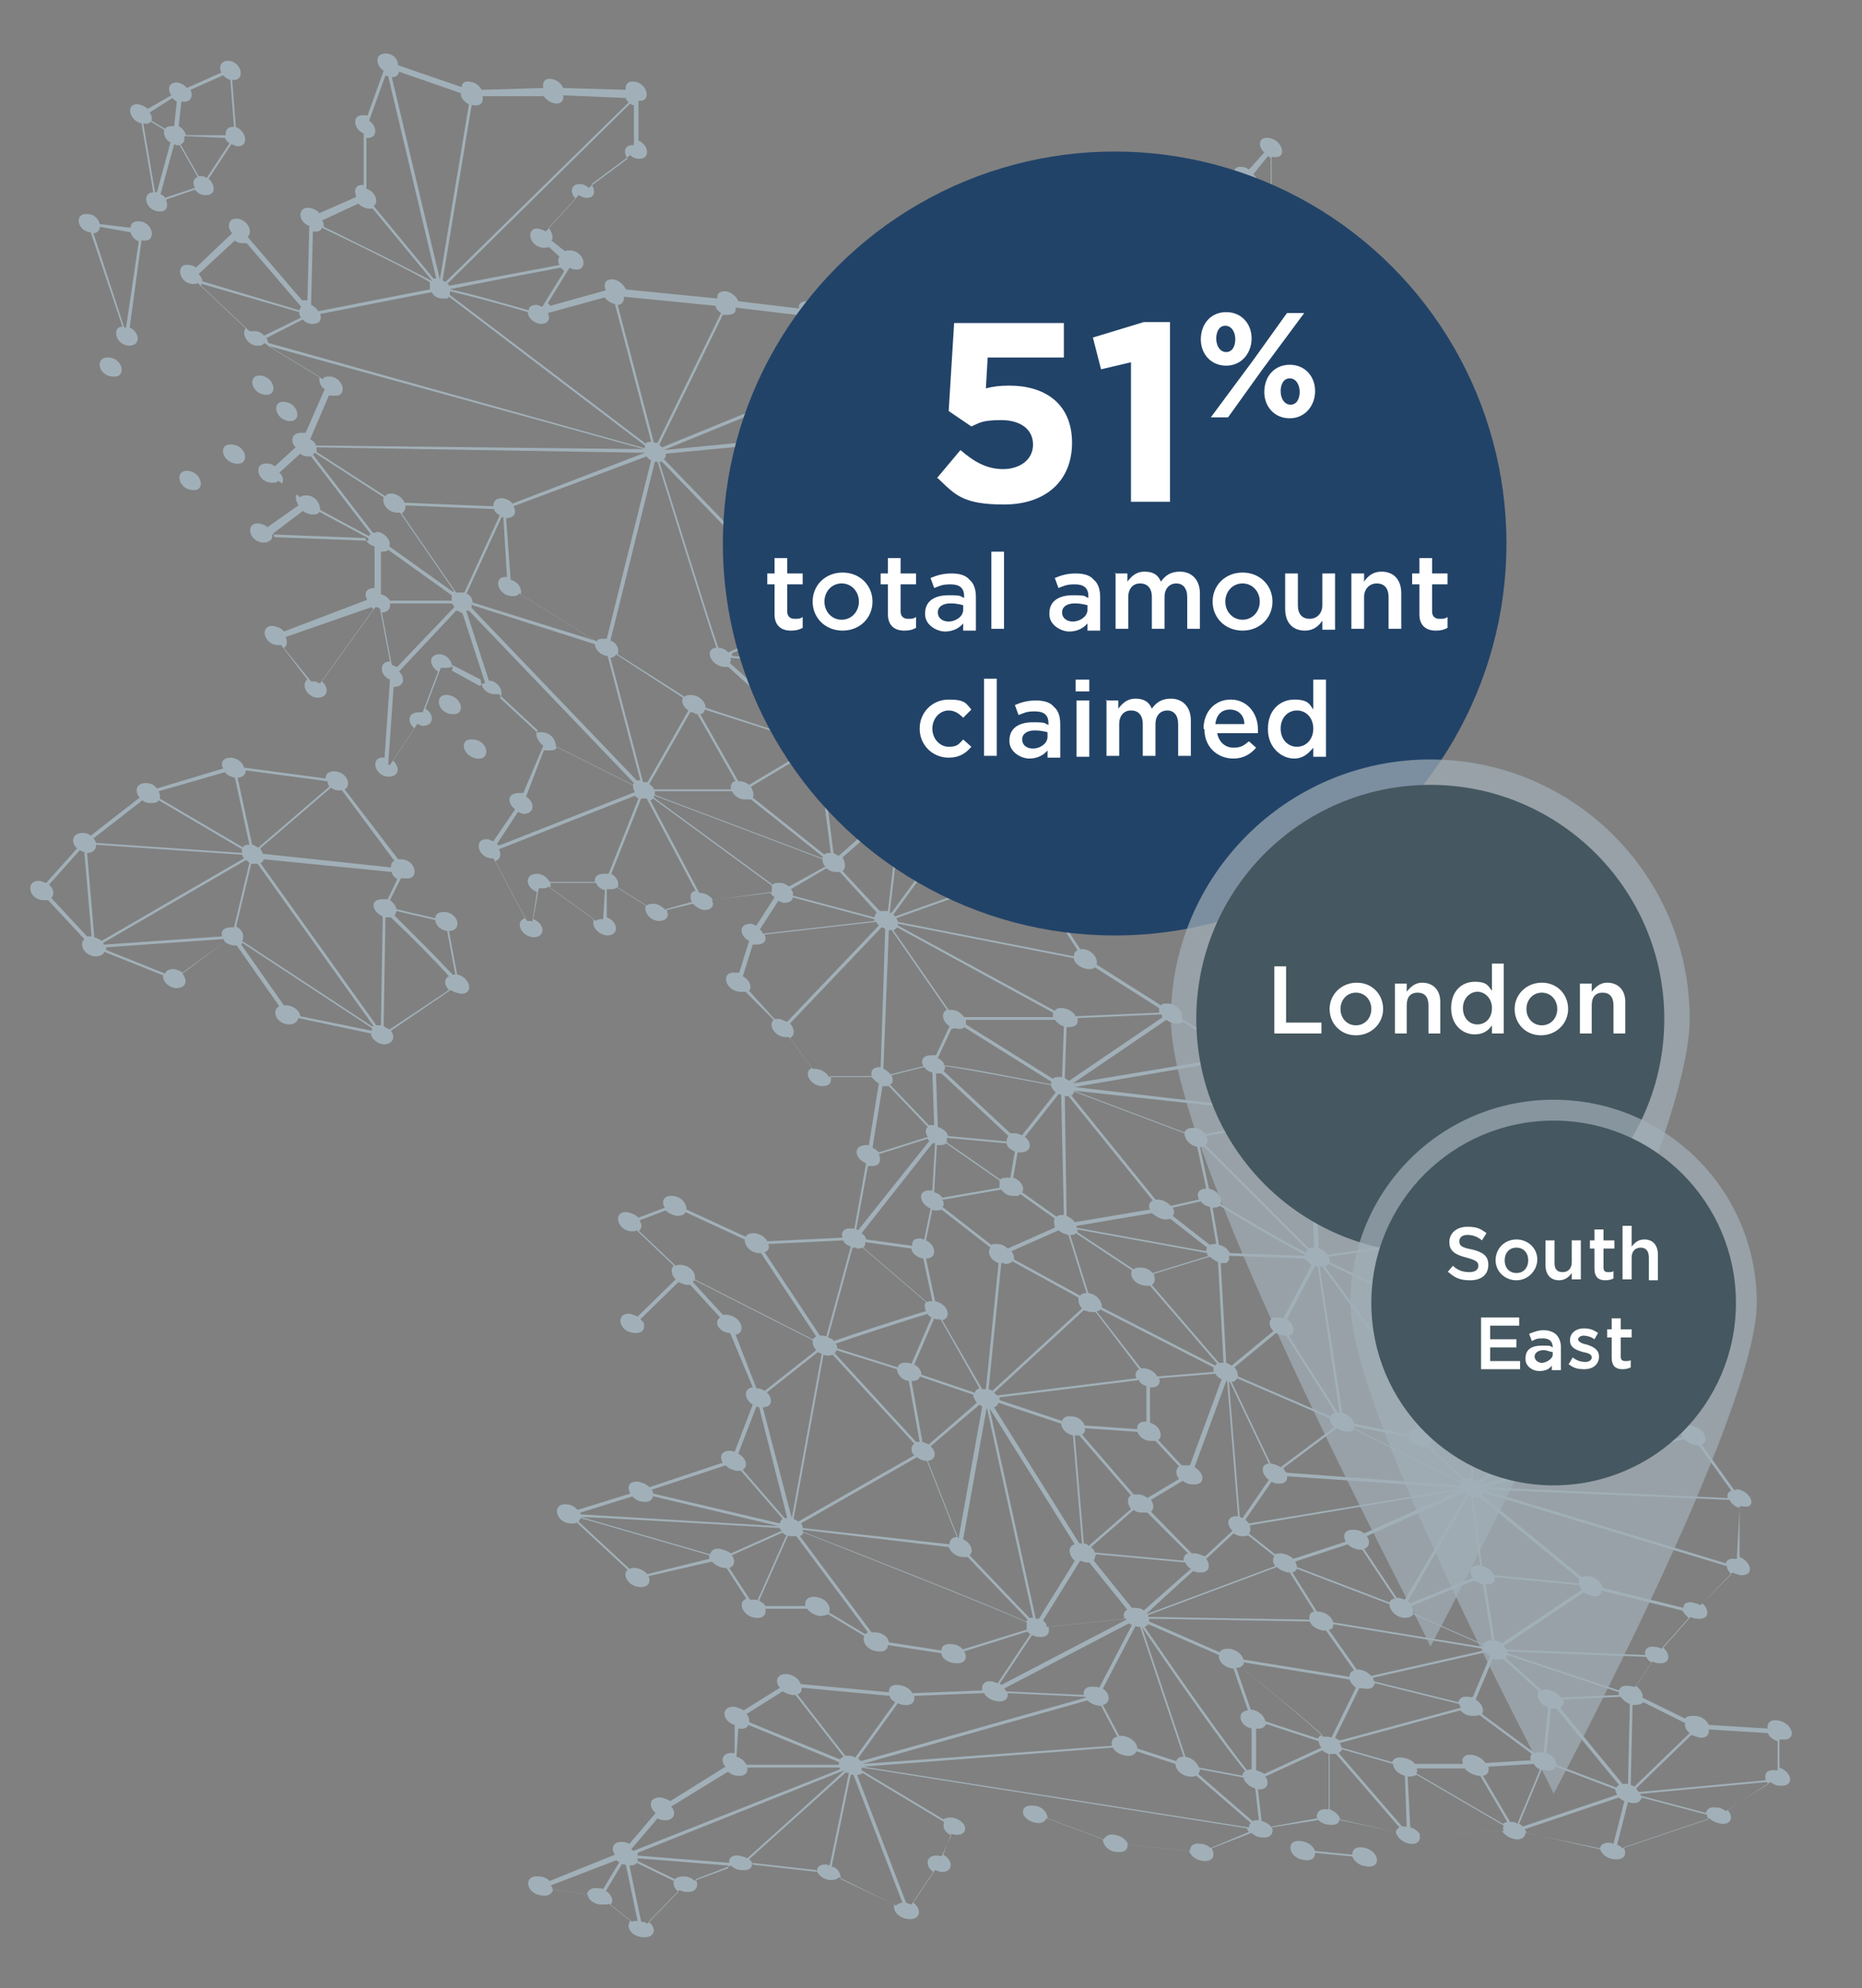 <svg xmlns="http://www.w3.org/2000/svg" viewBox="0 0 205.3 219.1"><rect x="0" y="0" width="205.3" height="219.1" fill="#808080" stroke="none"/><defs><style>      .cls-1 {        fill: #455760;      }      .cls-2 {        fill: #224368;      }      .cls-3 {        opacity: .7;      }      .cls-3, .cls-4, .cls-5 {        fill: #a1b0b8;      }      .cls-4 {        opacity: .7;      }      .cls-6 {        fill: #fff;      }    </style></defs><g id="Layer_1" data-name="Layer 1"><g id="Layer_1-2" data-name="Layer 1"><g><path class="cls-5" d="M12.4,41.5c1.6.2,1.2-2-.4-2.1-1.6-.1-1.2,2,.4,2.1Z"></path><path class="cls-5" d="M10,25.6s.1,0,0,0l3.5,10.4c-1.2,0-.8,2,.7,2.1,1.4,0,1.2-1.5.1-2l1.3-9.6h.2c1.5.2,1.1-2-.4-2.1-.7-.1-1,.3-1,.7l-3.4-.4c-.1-.5-.6-1.1-1.3-1.1-1.6-.2-1.2,1.9.3,2ZM13.9,36.1h-.2l-3.4-10.4c.5,0,.7-.4.7-.7l3.4.6c.1.4.4.8.9,1l-1.4,9.5Z"></path><path class="cls-5" d="M17.5,23.3c.9.1,1.1-.6.8-1.3l3.2-1.1c.2.3.6.6,1.1.6,1.2.1,1.2-1.1.4-1.8l2.5-3.8c.2,0,.4.2.6.2,1.4.2,1.1-1.7-.1-2.1l-.4-5.2h0c1.5.2,1.1-2-.4-2.1-.9,0-1.1.7-.8,1.3l-3.8,1.7c-.2-.3-.6-.5-1-.6-1-.1-1.2.8-.7,1.4l-2.6,1.5c-.2-.2-.6-.4-1-.5-1.5-.2-1.1,1.8.3,2.1l1.3,7.6c-1.3,0-.9,2,.6,2.1ZM16.6,13.4l1.5.9c-.1.5.1,1.1.7,1.4l-1.5,5.5h-.2l-1.3-7.6c.5.1.7,0,.8-.2ZM24.8,15.2c.1.2.2.4.5.6l-2.5,3.8c-.2-.1-.4-.2-.6-.2h-.3l-2-3.5c.4-.1.5-.5.4-.9l4.5.2ZM18.2,21.8c-.1-.2-.3-.3-.5-.4l1.5-5.5c.1,0,.2.1.3.1h.3l2,3.5c-.5.2-.6.7-.3,1.2l-3.3,1.1ZM24.6,8.3c.2.2.4.4.8.5l.4,5.2h0c-.7-.1-1,.4-.9.9h-4.4c-.1-.4-.4-.8-.8-1l.3-2.7h.2c.9.1,1.1-.7.8-1.3l3.6-1.6ZM19,10.8c.1.1.3.3.5.4l-.3,2.7h-.2c-.4,0-.7.1-.8.3l-1.5-.9c.1-.3,0-.6-.2-.9l2.5-1.6Z"></path><path class="cls-5" d="M191.5,164.2h-.3l-3.6-5c1-.3.3-1.9-1.2-2.1-.5,0-.8.1-.9.3l-6.9-3.7c.2-.6-.5-1.5-1.6-1.6-.8-.1-1.1.3-1,.8l-8.9-1c-.2-.5-.8-1-1.6-1.1-1.3-.1-1.3,1-.5,1.7l-1.9,2.2c-.2-.1-.5-.2-.8-.2-.5,0-.8.1-.9.3l-5.2-2.5c.1-.4-.1-.8-.5-1.1l4.1-4.6c.2.1.5.2.8.3,1.7.2,1.1-2-.6-2.1h-.4l-5-6.4c.9-.4.2-1.9-1.2-2h-.4l-4.5-5.3c.8-.4.2-1.9-1.3-2h0l-2.1-5c1.3,0,.7-2-.9-2.1-.3,0-.5,0-.7,0l-5.6-4.7c.5-.5-.2-1.8-1.4-1.9-.4,0-.7,0-.8.2l-5.4-3.3c.2-.6-.4-1.6-1.5-1.7-.4,0-.7,0-.8.2l-7.1-4.5c.2-.6-.4-1.6-1.5-1.7h-.3l-5-7.7c1-.3.4-1.9-1.1-2.1h0l-3.4-7.5c1.2-.2.6-2-.9-2.1-.3,0-.5,0-.7,0l-5.6-4.6c.4-.6-.2-1.7-1.4-1.8-.4,0-.7,0-.8.3l-4.2-2.5c.2-.6-.4-1.6-1.5-1.7-.5,0-.8.2-.9.5l-5.1-2.1c0-.6-.5-1.4-1.5-1.4-.8,0-1,.4-1,.8l-5.3-.4c0,0,0-.2,0-.3l8.2-3.6c.3.3.6.5,1.1.5,1.6.2,1.1-2-.5-2.1h-.5l-2.6-2.8c.4-.3.3-1.1-.3-1.6l3.4-5.2c.2,0,.4.2.6.2,1.3,0,1.2-1.3,0-1.9l2-6.9c0,0,.3,0,.4,0,1.3,0,1.2-1.3.2-1.9l2.1-5.6c0,0,.3,0,.5,0,1.6.2,1-2-.5-2.1-.2,0-.4,0-.6,0l-3.9-3.9c.5-.5,0-1.8-1.3-1.9-.7,0-1,.3-.9.8l-6.7-.8c-.2-.5-.7-1-1.4-1.1-.7,0-1,.3-.9.8l-10.1-1c-.2-.5-.7-1-1.4-1.1-.9-.1-1.1.6-.8,1.2l-6.1,1.7-.3-.3,2.4-3.9c.2.1.4.2.6.2,1.5.2,1.1-2-.5-2.1-.3,0-.5,0-.6.1l-1.5-1.2c.3-.3,0-1-.3-1.4l3.3-3.6c.2.1.5.3.8.3,1,.1,1.1-.8.6-1.5l4.3-3.2c.2.2.5.4.9.4,1.4.1,1.1-1.6,0-2v-4.4h0c1.5.2,1-2-.5-2.1-.7-.1-1,.4-.9.9l-6.9-.2c-.2-.5-.7-.9-1.3-1-.8-.1-1,.4-.9,1l-6.8.2c-.2-.4-.6-.8-1.3-.9-.6-.1-.9.2-.9.6l-7-2.4c0-.6-.5-1.3-1.4-1.3-1.2,0-1.1,1.3-.2,1.9l-1.8,5c0-.1-.3-.1-.4-.1-1.4-.1-1.1,1.6,0,2v5.7q0,0,0,0c-1-.1-1.1.7-.8,1.3l-4.1,1.8c-.2-.3-.6-.5-1.1-.6-1.4-.1-1.2,1.6,0,2l-.2,8.2h-.6l-6-7c.6-.5.1-1.8-1.1-2-1.1-.1-1.2,1-.6,1.6l-4,3.8c-.2-.2-.5-.3-.8-.3-1.5-.2-1.1,2,.4,2.1.3,0,.5,0,.6-.1l5.3,5c-.5.5.1,1.8,1.2,1.9.4,0,.7,0,.8-.3l6.1,3.7c0,.4,0,1,.6,1.4l-2.1,4.8c0,0-.3,0-.5,0-1.1,0-1.2,1-.6,1.6l-2.3,2.1c-.2-.2-.5-.3-.8-.3-1.6-.2-1.2,2,.4,2.1.4,0,.6,0,.8-.2l2,1.5c-.2.3,0,.8.2,1.2l-3.4,2.4c-.2-.2-.5-.3-.9-.4-1.6-.2-1.2,2,.4,2.1.8,0,1.1-.4,1-.9l10.3.4c0,.4.5.8,1,.9v4.6h0c-1,0-1.2.7-.8,1.3l-9.2,3.5c-.2-.3-.6-.5-1.1-.6-1.6-.2-1.2,2,.4,2.1h.4l2.9,3.8c-.7.4-.2,1.9,1.1,2,1.2,0,1.3-1.1.5-1.8l5.9-8.2c0,0,.3,0,.5.2l1.1,5.8c-1.3,0-1.1,1.6,0,2l-.6,8.6h0c-1.6-.2-1.2,2,.4,2.1,1.3,0,1.3-1.1.5-1.8l2.7-4c.2,0,.4.2.6.2,1.3,0,1.3-1.3.3-1.9l1.7-4.5c0,0,.3,0,.4,0,.5,0,.8,0,.9-.3l3.1,1.6c0,.6.4,1.5,1.4,1.6.3,0,.5,0,.6,0l4.3,4c-.4.4,0,1.2.6,1.7l-2.2,5.2c0,0-.3,0-.5,0-1.3,0-1.3,1.1-.4,1.8l-2.4,3.5c-.2,0-.4-.2-.6-.2-1.6-.2-1.2,2,.4,2.1h.2l3.5,6.6c-1.1.3-.6,1.9.9,2.1,1.4,0,1.3-1.5,0-2l.6-3.4h.3c.4,0,.6,0,.8-.2l5,3.6c-.3.6.2,1.6,1.4,1.8,1.5,0,1.2-1.6,0-2v-3.1h.2c.4,0,.7,0,.9-.2l3.2,2c-.2.6.3,1.6,1.4,1.7,1,0,1.2-.6.9-1.2l2.9-.7c.3.3.7.6,1.2.7.9,0,1.2-.5.9-1.1l6.5-.8c0,.2.2.3.4.5l-2,3.1c-.2,0-.4-.2-.6-.2-1.4,0-1.3,1.3-.2,1.9l-1.1,3.5c0,0-.3,0-.4,0-1.7-.2-1.2,2,.5,2.1.2,0,.4,0,.6,0l3.1,3.1c-.6.5,0,1.8,1.3,1.9h.4l2.5,3.4c-.9.4-.3,1.9,1.1,2,.9,0,1.1-.4,1-1h4.5c.2.2.4.5.8.7l-1.1,6.8h-.3c-1.5,0-1.3,1.5,0,2l-1.3,7.2h-.3c-.9-.1-1.2.4-1,1l-8.3.4c-.2-.4-.7-.8-1.4-.9-.5,0-.8.1-1,.4l-6.5-3c0-.6-.5-1.4-1.5-1.5-1.1-.1-1.3.7-.9,1.3l-2.9,1.1c-.3-.3-.7-.5-1.2-.6-1.7-.2-1.2,2,.4,2.1.3,0,.5,0,.6-.1l4.1,3.9c-.4.3-.3,1,.2,1.5l-4.2,4.1c-.2-.1-.5-.2-.8-.3-1.7-.2-1.3,2,.4,2.1.9.1,1.2-.4,1.1-.9h8.1c.2.5.7.9,1.4.9h0l2.5,6c-1.1.1-.9,1.4,0,1.9l-2,5.2c0,0-.3-.1-.4-.1-1.1-.1-1.3.7-.9,1.3l-8.1,2.7c-.3-.3-.7-.5-1.2-.6-1.1-.1-1.3.6-.9,1.3l-5.8,1.8c-.3-.3-.7-.6-1.2-.6-1.7-.2-1.3,2,.4,2.1.3,0,.5,0,.7-.1l5.6,5.2c-.6.5,0,1.8,1.3,1.9,1,.1,1.3-.6,1-1.2l7-1.6c.3.3.7.6,1.3.7h.3l2.2,3.4c-1,.3-.5,1.9,1,2.1.9.1,1.2-.4,1.1-1h4.6c.2.3.7.7,1.4.8.4,0,.7-.1.9-.2l4,2.4c-.3.6.3,1.6,1.5,1.7.8.1,1.1-.3,1.1-.7l5.9.9c0,.5.7,1.1,1.6,1.1,1.1.1,1.3-.7.9-1.3l7-2.2c0,.1.2.2.3.3l-3.6,5.4c-.2-.1-.4-.1-.6-.2-.9-.1-1.2.4-1.1,1l-7.7.3c-.2-.4-.7-.8-1.5-.9-.8-.1-1.1.3-1.1.8l-9.7-.9c-.2-.5-.7-1-1.5-1.1-1.2-.1-1.4.9-.8,1.5l-4,2.5c-.3-.2-.6-.3-1-.4-1.6-.1-1.4,1.6,0,2v3.1h-.2c-1.2-.1-1.4.9-.8,1.5l-6.1,3.8c-.3-.2-.6-.3-1-.4-1.4-.1-1.4,1.1-.6,1.7l-2.9,3.4c-.2-.1-.5-.2-.7-.2-1.1-.1-1.4.7-.9,1.4l-7.2,2.9c-.3-.3-.7-.5-1.2-.5-1.8-.2-1.4,2,.4,2.1.8.1,1.1-.3,1.2-.7l3.8.6c0,.5.7,1.1,1.5,1.1s.6,0,.8-.1l2.4,1.9c-.5.6,0,1.7,1.4,1.8,1.4.1,1.5-1.1.6-1.7l3.4-3.5c.2.1.5.2.8.2,1.1.1,1.4-.7,1-1.4l3.9-1.5c.3.3.7.5,1.2.5.8.1,1.2-.3,1.1-.8l7.1.8c.2.5.7,1,1.5,1.1.5,0,.8-.1,1-.3l6.1,3c-.2.6.4,1.5,1.6,1.6,1.4.1,1.4-1.2.5-1.8l2.4-3.6c.2.1.4.1.6.2,1.5.1,1.4-1.3.3-1.9l.9-2.3c0,0,.3.1.4.1,1,.1,1.3-.5,1-1.1l6.6-1c.3.4.7.7,1.4.8.6.1.9-.2,1.1-.5l6.2,2.3c0,.6.6,1.4,1.6,1.4.8.1,1.2-.3,1.1-.8l6.8.7c.2.5.7,1,1.6,1.1,1.1.1,1.3-.7.9-1.4l4.4-1.7c.3.3.7.5,1.2.5,1,.1,1.3-.6,1-1.2l5-.9c.3.4.8.7,1.4.7.7.1,1.1-.2,1.1-.6l6.2,1.4c.1.5.7,1.2,1.6,1.3.9.1,1.2-.5,1-1l9.1-.4c.3.4.8.8,1.5.9.7.1,1.1-.3,1.1-.7l8.2,1.7c.1.5.7,1.2,1.7,1.2,1.1.1,1.3-.7.9-1.3l9.5-3.2c.3.3.7.5,1.3.6,1.2.1,1.3-.9.7-1.5l4.7-3.1c.3.2.6.4,1.1.4,1.6.1,1.3-1.5-.1-2v-3.1h.3c1.8.2,1.1-2-.6-2.1-.8-.1-1.1.4-1,.9l-6.5-.4c-.2-.5-.8-1-1.6-1s-.8.1-1,.3l-4.7-2.3c.1-.4-.2-.9-.7-1.3l1.8-2.7c.2.1.4.2.7.2,1.3.1,1.3-1,.5-1.7l3-3.4c.2.1.5.2.8.2,1.3.1,1.3-1,.5-1.7l3.3-3.4c.2.1.5.2.9.3,1.6.1,1.2-1.5-.1-2v-5.6h.3c1.7.4,1.1-1.7-.7-1.9ZM163.5,163.9s-.1,0,0,0l22.2-5.3c.3.3.8.6,1.3.7h.3l3.6,5c-.4.1-.5.5-.4.8l-27-1.2ZM186.2,178.3l-3,3.4c-.2-.1-.5-.2-.8-.2-.9-.1-1.1.4-1,.9l-15.3-.6c-.1-.1-.2-.3-.3-.4l8.8-5.9c.3.2.6.3,1,.4.7.1,1-.2,1-.6l8.9,2.2c.2.3.4.6.7.8ZM155.1,201.3h-.5l-7-8.1c.2-.1.3-.3.4-.4l5.6,1.6c0,.5.5,1.1,1.3,1.3l.2,5.6c0,0,0,0,0,0ZM95.2,194.7q0,0,0,0l27.5-2.1c.2.4.7.8,1.5.9.6.1,1-.2,1.1-.5l4.3,1.4c0,.6.6,1.3,1.6,1.4.3,0,.5,0,.7-.1l6,5.2c-.1.1-.2.3-.2.5l-42.5-6.7ZM91.2,205.5c-.8-.1-1.2.3-1.1.8l-7.1-.8c0-.2-.2-.4-.4-.6l10.7-9.6c0,.1.2.1.3.1l-2.1,10.1c0,.1-.2.1-.3,0ZM70.3,204.5c0-.1,0-.2,0-.3l22.8-9.1h0c0,.1-10.7,9.7-10.7,9.7-.2-.1-.5-.2-.9-.3-.8-.1-1.2.3-1.1.8l-10.1-.8ZM74.8,208.5l-3.4,3.5c-.2-.1-.4-.2-.7-.2l-1.3-6.2c.4,0,.7-.1.8-.3l4.1,2c-.1.3,0,.8.5,1.2ZM66.8,208.4l1.8-3c0,.1.3.1.4.1l1.3,6.2c-.3,0-.5,0-.6.1l-2.4-1.9c.4-.3.2-1.1-.5-1.5ZM88.4,186l9.7.9c0,.3.3.5.6.7l-4.4,6.1c-.2-.1-.4-.2-.7-.2h-.4l-5.3-6.8c.4,0,.5-.4.5-.7ZM110.9,186.4c0-.1,0-.2-.2-.3l13.8-7.2c0,.1.2.1.3.2l-3.6,6.9c-.2-.1-.4-.1-.6-.1-.9-.1-1.2.4-1.1.9l-8.6-.4ZM79.4,170.7c-.7-.1-1,.2-1.1.6l-14.2-4.1h0c0-.1,21.9,1.2,21.9,1.2,0,.1,0,.2.2.3l-5.6,2.5c-.3-.2-.7-.4-1.2-.5ZM80.2,144.9h-.5l-3.3-3.6q0-.1.2-.2l13,6.6c0,.3,0,.7.4,1.1l-5.7,4.5c-.2-.2-.6-.3-.9-.3h0l-2.3-5.9c1.2-.2.7-2-.9-2.2ZM83.8,102.4l2-3.1c.2,0,.4.2.6.2.6,0,1-.2,1-.6l9,2.4c0,0,0,.2,0,.2l-12.3,1.4c0-.2-.2-.4-.4-.5ZM43.8,73.5c-.2,0-.4-.2-.6-.2l-1.1-5.8c.7,0,1-.5.9-1h6.8c0,0,.2.2.3.4l-6.3,6.6ZM41.5,58.7h-.4l-6.6-8.6c0,0,0,0,.2-.2l7.6,4.9c-.2.6.3,1.6,1.4,1.7h.4l6,8.7c0,0,0,0-.2,0l-7-5c.3-.4-.3-1.5-1.4-1.6ZM71.1,49.9s0,0,0,0l-14.6,5.6c-.2-.3-.6-.5-1.1-.6-.8,0-1,.4-1,.9l-9.8-.4c-.2-.5-.7-.9-1.3-1-.4,0-.7,0-.8.3l-7.6-4.9c0,0,0-.3,0-.5l36.2.6ZM22.3,31.3l10.7,3.1c0,.2,0,.4.2.6l-4.1,2c-.2-.3-.6-.5-1-.5s-.5,0-.6,0l-5.3-5c0,0,0-.2,0-.3ZM29.3,37.3l4.1-2.1c.2.3.6.5,1,.5.9,0,1.1-.5.9-1.1,2.7-.5,9.6-1.9,12.3-2.4.2.4.6.7,1.2.7s.6,0,.7-.2l21.6,16.4c0,0,0,.2,0,.3l-41.5-11.6c-.1-.2-.1-.4-.2-.5ZM62.2,29.9l-2.4,3.9c-.2,0-.4-.2-.6-.2-.6,0-.9.2-.9.6-2.2-.6-6.5-1.9-8.7-2.3h0c0-.1,12.2-2.4,12.2-2.4.1.1.3.2.4.4ZM68.8,32.7l10.1,1c0,.3.3.6.6.8l-7,14.3c0,0-.3,0-.4,0l-4-15.2c.5,0,.7-.4.7-.8ZM89,57.2l-3.4,5.2c-.2,0-.4-.2-.6-.2s-.4,0-.6,0l-11.2-11.6c0,0,.2-.2.2-.3l15,5.8c0,.3.2.7.6,1ZM87.3,74.1l2.4,6.9c-.2,0-.3,0-.4,0l-8.8-7.9c0-.2.2-.4,0-.6l5.3.4c.2.5.7,1,1.4,1.1ZM135.7,116.5l-17.4,2.9c0,0,0,0,0,0l10.3-7c.3.2.6.4,1,.4s.7,0,.8-.2l5.4,3.3c-.2.2,0,.5,0,.7ZM143.3,122.9h0l-10.4,2.1c-.3-.4-.7-.7-1.3-.7-.6,0-.9.2-1,.5l-12.2-4.6h0c0,0,24.9,2.7,24.9,2.7ZM159.5,146.4l-4.1,4.6c-.2-.1-.5-.2-.8-.3h-.3l-8.2-11.1c.2-.1.3-.2.4-.3l12.5,6c0,.4.1.8.5,1.1ZM166.1,153c.8.1,1.1-.3,1-.8l8.9,1c.1.2.2.4.3.5l-13.4,9.6c-.1-.1-.3-.2-.5-.3l.3-6.4h.2c1.3.1,1.3-1,.5-1.7l1.9-2.2c.2.2.5.3.8.3ZM174.1,174.7c.1.2.2.3.3.5l-8.8,5.9c-.2-.2-.5-.3-.8-.3l-1-6.2c.8.1,1.1-.3,1-.8l9.3.9ZM178.5,186.8l-6.4.3c-.3-.4-.8-.8-1.5-.9-.3,0-.5,0-.6.1l-4-3.6c.1-.1.2-.2.2-.3l12.3,4.1v.3ZM178.2,197l-6.6-2.5c0-.5-.4-1.1-1.1-1.3l.5-4.9h.6l6.9,8.4c0,0-.2.2-.3.3ZM166.7,200.8h-.2l-3-5.1c.6-.1.7-.5.6-1l5-.3c.1.2.4.5.7.6l-2.5,6c-.3-.2-.4-.2-.6-.2ZM154.6,193.7c-.7-.1-1,.2-1.1.5l-5.6-1.6c0-.2-.1-.3-.2-.5l13.3-3.6c.3.3.7.6,1.3.6s.6,0,.8-.1l5.8,4.3c-.2.2-.2.5-.1.7l-5,.3c-.3-.4-.8-.8-1.5-.9-.9-.1-1.2.4-1,1h-5.3c-.1-.2-.6-.6-1.4-.7ZM123.6,191.3h-.2l-1.8-3.4c.9-.2.8-1.3,0-1.8l3.6-6.9c.2.1.3.1.5.1l4.8,14.3c-.5,0-.7.2-.8.5l-4.3-1.4c0-.6-.7-1.3-1.7-1.4ZM88.5,168.4c0-.2,0-.3-.2-.5l12.8-7.3c.3.2.6.4,1.1.4h0l3.3,8.4c-.6,0-.8.4-.8.8l-16.2-1.8ZM95.4,136.9l5.1.7c0,.5.6,1,1.3,1.1l1,4.7c-.2,0-.4,0-.6.1l-7-6c.2-.2.2-.4.2-.6ZM87.2,98l3.9-2.3c.3.2.6.4,1,.4h.5l4.1,4.5c-.2,0-.2.3-.3.5l-9-2.4c.1-.3,0-.5-.2-.7ZM44.7,55.7l9.8.4c0,.3.3.5.6.7l-3.9,8.5c0,0-.3,0-.5,0h-.4l-6-8.7c.3-.2.4-.5.4-.8ZM71.8,50.7l-4.9,19.7c0,0-.2,0-.3,0-.4,0-.7,0-.8.3l-8.4-5.2c.2-.5-.2-1.4-1.1-1.6l-.5-6.8h0c1,0,1.2-.7.8-1.3l14.7-5.5c.1.2.3.3.5.5ZM51.4,65.5l3.9-8.5q0,0,.2,0l.4,6.6h0c-1.6-.2-1.1,2,.5,2.1.4,0,.7,0,.8-.3l8.4,5.2h0c0,0-13.5-4.2-13.5-4.2,0-.4-.2-.8-.7-1ZM67.9,72.1l7.4,4.8c-.2.4,0,1,.6,1.4l-4.5,7.9c0,0-.3,0-.5,0l-3.6-13.7c.2,0,.4-.1.6-.3ZM98.2,87.8c-.2.3,0,.8.3,1.2l-6,5.3c-.2,0-.4-.2-.6-.3l-1.4-10.9c.4,0,.6,0,.8-.2l6.9,4.9ZM97.5,100.4h-.5l-4.1-4.4c.4-.3.3-1,0-1.5l6-5.3c0,0,.2,0,.3.2l-1.3,11c-.1,0-.2,0-.3,0ZM90.9,94.2l-7.9-6.3c.2-.3,0-.8-.2-1.2l6.7-4c.2.2.4.3.7.4l1.4,10.9c-.3,0-.6,0-.7.2ZM71.6,86.4l4.5-7.9c.2,0,.4,0,.6.2h.2l4.2,7.4c-.4,0-.6.5-.5.9h-8.5c0-.2-.3-.4-.5-.6ZM89.3,82.5l-6.7,4c-.3-.2-.6-.4-1-.4h-.2l-4.2-7.4c.3,0,.5-.3.5-.5l11.3,3.6c0,.2,0,.5.3.7ZM72.2,87.2h8.5c.2.4.7.9,1.4.9s.6,0,.7,0l7.9,6.3c0,0,0,0,0,.2l-18.5-7c0,0,0-.2,0-.3ZM98.9,102.2l17.2,9.4v.5h-9.8c-.2-.3-.7-.8-1.4-.8h-.3l-6.1-8.8c.2,0,.3-.2.4-.3ZM128.2,112.1l-10.3,7c-.2,0-.3-.2-.5-.3l.2-5.6h.2c.9,0,1.1-.4,1-1l9.3-.4c0,.2,0,.3.1.3ZM156.9,159.5h.6l3.7,3.6c-.1,0-.1.1-.2.2l-11.7-5.9v-.2l6,1.2c.2.4.8,1,1.6,1.1ZM163.5,174.6l1,6.2c-.5,0-.8.1-1,.4l-7.7-3.4c0-.2,0-.5-.2-.8l6.9-2.8c.3.1.6.3,1,.4ZM170.7,188.2l-.5,4.9h-.2c-.3,0-.6,0-.8.1l-5.8-4.3c.3-.4,0-1.2-.7-1.6l1.9-4.5c.2.1.3.1.5.1.3,0,.5,0,.6-.1l4,3.6c-.4.4,0,1.4,1,1.8ZM114.7,178.5c0-.1-.3-.1-.5-.1l-5.1-23.2h0l9.4,15c-.8.2-.7,1.2,0,1.8-.8,1.4-3,4.8-4,6.5ZM105.6,169.4h0l-3.3-8.4c.9-.1,1-1,.3-1.6l5.4-4.6c0,.1.2.1.3.2l-2.6,14.5c0,0,0,0-.1,0ZM92.2,148.8l6.7,2.1c0,.5.5,1.2,1.3,1.3l1.2,6.7h-.4l-9-9.8c.1,0,.2-.1.2-.3ZM103.5,145.4h.2l4.3,7.6c-.3.1-.5.3-.5.5l-5.9-2c0-.4-.3-.9-.8-1.1l2.2-5.1c.1.1.3.1.5.1ZM104.1,132.2l6.3-1.1c.3.4.7.7,1.3.7s.6,0,.8-.2l3.8,2.7c-.2.3,0,.7,0,1l-5.2,2.3c-.3-.3-.7-.5-1.1-.5s-.6,0-.7.1l-5.4-4.2c.2-.1.2-.4,0-.8ZM111,126c0,.4.4.7.9.9l-.5,2.9h-.3c-.4,0-.6,0-.8.2l-5.9-4.1c0,0,0-.3,0-.5l6.5.6ZM104.2,117.5c2.7.4,9,1.6,11.7,2.1,0,.3.3.6.5.8l-3.7,4.7c-.2,0-.5-.2-.7-.2-.3,0-.5,0-.6,0l-7.4-6.9c.2,0,.2-.4.2-.6ZM106.5,112.4h9.8c.2.2.5.6,1,.7l-.2,5.6h-.2c-.4,0-.7,0-.8.2l-9.6-6c0,0,0-.3,0-.5ZM117.4,120.8h.4l9.3,11.5c-.4.2-.5.6-.3,1l-8.3,1.4c-.2-.3-.5-.5-.9-.7l-.2-13.2h0ZM144.6,139.4l-3.1,5.9c-.2-.1-.4-.1-.6-.1h-.5l-5.2-6c.3-.2.4-.5.3-.8l8.3.3c.3.2.5.5.8.7ZM161.9,187c-.7-.1-1,.2-1.1.6l-9.3-2.3c0-.1-.1-.2-.1-.4l12.4-2.8c.1.2.3.3.5.4l-1.9,4.5c-.2.1-.4,0-.5,0ZM126.6,178.2c0-.1,0-.1,0-.2l14.2-5.3c.3.3.7.5,1.2.6h.2l2.7,4.3c-.5.1-.6.5-.5.9l-17.7-.3ZM120.7,171.1c0-.2-.2-.4-.4-.6l4.7-4.1c.2.2.5.3.9.3h.6l4.5,4.5c-.4.1-.5.4-.5.8l-9.8-.9ZM109.6,155.1c.3-.1.4-.3.5-.5l6.9,2.3c0,.5.5,1.1,1.3,1.3l1,11.9h-.3l-9.4-15ZM111.5,137.9l5.2-2.3c.3.2.6.4,1.1.5l2,6.4c-.3,0-.6.1-.7.3l-7.3-4c0-.3,0-.6-.3-.9ZM111.7,129.9l.5-2.9h.3c1.3,0,1.3-1.1.5-1.7l3.7-4.7c0,0,.2,0,.3,0l.3,13.3h0c-.4,0-.6,0-.8.2l-3.8-2.7c.3-.4,0-1.2-.9-1.6ZM128.3,134.4c.3,0,.6,0,.7-.1l4.1,3.2c-.1.1-.1.3-.1.4l-14.3-2.6q0-.1,0-.2l8.3-1.4c.4.3.8.6,1.4.7ZM140.4,146.7l-4.6,3.8c-.2-.1-.3-.2-.6-.3l-.6-11h.6l5.2,6c-.6.3-.5,1,0,1.5ZM147.1,157.3l-5.9,4.4c-.3-.2-.6-.3-1-.4h-.1l-4.3-9c.3,0,.5-.2.6-.4l10.2,4.4c0,.3.2.7.5,1ZM131.7,171.2h-.3l-4.5-4.6c.4-.3.3-.9,0-1.3l3.5-2.1c.3.2.6.4,1.1.4,1.5.1,1.3-1.3.2-1.9l3.5-9.5h.1l1.2,14.9h0c-1.3-.1-1.3,1-.6,1.6l-3,2.8c-.3,0-.7-.3-1.1-.3ZM119.5,170.1l-1-11.9h.5l5.7,6.6c-.5.3-.4,1,0,1.5l-4.7,4.1c0-.2-.3-.3-.6-.3ZM125.5,164.7h-.5l-5.7-6.6c.3-.2.4-.4.3-.7l5.8.4c.2.5.7,1,1.5,1h.5l2.6,2.8c-.4.3-.4.9,0,1.4l-3.5,2.1c-.2-.2-.6-.4-1-.4ZM130.8,161.5h-.5l-2.6-2.8c.6-.4.2-1.6-.9-1.9v-3.9c0,0,0,0,0,0,.9.1,1.2-.5,1-1l6.2-.5c.1.2.4.5.7.6l-3.5,9.5c0,0-.2,0-.4,0ZM134.9,150.2h-.5l-7.4-8.6c.4-.2.4-.7.2-1.2l6.2-1.9c.2.2.5.4.9.6l.6,11.1h0ZM133.3,138.4l-6.2,1.9c-.3-.3-.7-.6-1.3-.6s-.7.1-.8.2l-6.2-4.1c0-.1,0-.2,0-.3l14.3,2.6c0,.1,0,.2.1.3ZM118.6,135.9l6.2,4.1c-.3.6.3,1.6,1.5,1.7h.5l7.4,8.6c-.1.1-.2.1-.2.2l-12.5-6.4c0-.6-.4-1.4-1.5-1.6l-2-6.4c.3,0,.5,0,.6-.2ZM121.3,144.3l12.5,6.4v.5l-6.2.5c-.2-.4-.7-.8-1.4-.9h-.4l-4.9-6.3c.3,0,.4-.1.4-.2ZM126.4,152.8v3.9c0,0,0,0,0,0-.8-.1-1.1.4-1,.8l-5.8-.4c-.2-.5-.7-1-1.5-1-.6-.1-.9.2-1,.5l-6.9-2.3c0-.1,0-.2,0-.3l15.4-1.9c0,.3.5.6.9.7ZM137,167.3c-.1,0-.2-.1-.3-.1l-1.2-14.9h.1l4.3,9c-1,.1-.8,1.2,0,1.8l-2.9,4.2ZM120.4,144.6h.4l4.8,6.3c-.4.2-.5.6-.3,1l-15.4,1.9c0-.1-.2-.2-.3-.3l9.9-9.1c.3.1.6.2.9.2ZM131.5,173.1c.2.1.4.2.7.2,1.2.1,1.3-.8.8-1.5l3-2.8c.2.1.5.3.9.3s.6,0,.7-.1l2.9,2.3c-.2.3-.2.7.1,1.1l-14.2,5.3h0c0-.1,5.2-4.8,5.2-4.8ZM147,179l16.5,2.7c0,.1.1.2.1.2l-12.4,2.8c-.3-.3-.7-.6-1.3-.7h-.3l-3.1-4.4c.4,0,.5-.3.5-.6ZM163.5,181.5l-16.5-2.7c-.1-.5-.7-1.1-1.6-1.2h-.2l-2.7-4.3c.3-.1.4-.2.5-.4l10.2,3.9c0,.6.6,1.4,1.6,1.5.5,0,.9-.1,1-.4l7.7,3.4v.2ZM153.2,176.6l-10.2-3.9c0-.2-.1-.4-.2-.6l5.8-1.9c.3.3.7.5,1.3.6h.3l3.6,5.4c-.4,0-.5.2-.6.4ZM149.3,168.6c-1.1-.1-1.3.7-.9,1.3l-5.8,1.9c-.3-.3-.7-.5-1.3-.6-.3,0-.6,0-.7.1l-2.9-2.3c.2-.2.2-.6.1-.9l23.3-3.9h0l-10.7,4.8c-.2-.2-.6-.4-1.1-.4ZM137.7,167.9c-.1-.1-.2-.3-.4-.4l2.9-4.2c.2.1.4.2.7.2.8.1,1.1-.4,1-.8l19.1,1.3h0c0,.1-23.3,3.9-23.3,3.9ZM160.9,163.7l-19.1-1.4c-.1-.2-.2-.3-.3-.5l5.9-4.4c.3.2.6.3,1,.4.5,0,.8-.1.9-.3l11.7,5.9c0,.1,0,.2,0,.3ZM146.7,156.1l-10.2-4.4c0-.3-.1-.7-.4-1l4.6-3.8c.3.2.6.3.9.3h.2l5.4,8.5c-.2,0-.4.2-.5.4ZM143.9,138.4l-8.3-.3c-.2-.4-.6-.8-1.2-.9l-.7-4.1c.4,0,.7-.1.8-.2,2.3,1.4,7,4.2,9.4,5.4h0ZM133.4,133l.7,4.1c-.3,0-.5,0-.7.1l-4.1-3.2c.2-.2.2-.6,0-.9l3.1-.7c.2.3.5.5,1,.6ZM110.7,139.3c.5,0,.8-.1.9-.3l7.3,4c0,.3,0,.8.4,1.2l-9.9,9.1c0-.1-.2-.1-.4-.2l1.4-13.9c0,0,.2,0,.3,0ZM102.4,159.2c-.2-.1-.4-.2-.7-.3l-1.2-6.7c.6,0,.9-.2.9-.5l5.9,2c0,.3.2.6.4.9l-5.3,4.6ZM120.8,171.3l9.9.9c.1.3.3.5.6.7l-5.2,4.6c-.2-.2-.5-.3-.9-.3h-.4l-4.2-5.2c0-.1.2-.4.2-.7ZM126.7,178.4l17.7.3c.2.5.8.9,1.5,1h.3l3.1,4.4c-.4.1-.5.4-.5.7l-11.7-1.9c-.1-.5-.7-1.1-1.6-1.2-.5,0-.9.1-1,.4l-7.8-3.4v-.3ZM137.1,183.2l11.7,1.9c.1.3.4.7.7.9l-2.7,5.5c-.2-.1-.4-.1-.6-.1h-.3c-.7-.7-2.1-1.9-4.6-4-1.7-1.4-3.4-2.8-4.5-3.7.3-.2.4-.4.3-.5ZM147.2,191.5l2.7-5.5c.2.1.4.1.6.1.7.1,1-.2,1.1-.6l9.3,2.3c0,.1.1.3.2.4l-13.3,3.6c-.3,0-.4-.2-.6-.3ZM154.9,176.3c-.2-.1-.4-.1-.6-.2h-.3l-3.6-5.4c.6-.2.7-.8.3-1.4l10.7-4.8c.1.1.2.1.3.2l-6.8,11.6ZM147.7,155.7h-.2l-5.4-8.5c.8-.2.6-1.3-.2-1.8l3.1-5.9c.1,0,.2.1.3.1l2.4,16.1ZM143.9,138c-2.1-1-6.1-3.4-9.3-5.3.2-.6-.3-1.5-1.3-1.7l-1-4.6c.2,0,.3,0,.5,0l11.4,11.4c-.2.1-.2.2-.3.3ZM132,126.4l1,4.6c-.9,0-1.1.6-.8,1.2l-3.1.7c-.3-.3-.7-.6-1.3-.7h-.4l-9.3-11.5c.2,0,.3-.2.3-.4l12.2,4.6c0,.6.5,1.3,1.4,1.5ZM105.5,113.4c.4,0,.7,0,.8-.2l9.6,6c0,0,0,.2,0,.3-2.7-.5-9-1.8-11.8-2.1,0-.3-.3-.6-.7-.8l1.5-3.2c.4-.1.5-.1.7,0ZM103.2,118.3c.3,0,.5,0,.6,0l7.4,6.9c-.2.2-.2.4-.2.6l-6.5-.6c0-.4-.5-.8-1.1-1l-.2-5.8c0,0,0,0,0,0ZM103.5,126.2c.4,0,.6,0,.8-.2l5.9,4.1c0,.2,0,.5,0,.8l-6.3,1.1c-.2-.3-.5-.5-.9-.6l.3-5.2c0,0,.2,0,.2,0ZM103.1,133.4c.3,0,.6,0,.7-.1l5.4,4.2c-.4.5,0,1.4.9,1.7l-1.4,13.9h-.4l-4.4-7.6c1.1-.3.6-1.8-.8-2.1l-1-4.7c1.3,0,1.1-1.5,0-2l.7-3.4c.1.1.2.1.3.1ZM102.7,145.2l-2.2,5.1c-.2-.1-.3-.1-.5-.1-.6-.1-1,.2-1,.5l-6.7-2.1c0-.2,0-.4-.2-.5,2.3-.8,7.8-2.6,10.2-3.3,0,.1.2.3.4.4ZM91.1,149.4c.3,0,.5,0,.7-.1l9,9.8c-.4.3-.4.9,0,1.3l-12.8,7.3c0-.1-.3-.2-.5-.3l3.3-18.1q.2.1.3.1ZM106.2,169.6l2.6-14.5h0l5.1,23.2h-.4l-6.6-6.9c.5-.4.2-1.4-.8-1.8ZM115,178.6c1-1.6,3.1-5,4.1-6.6.2.1.4.1.6.2h.4l4.2,5.2c-.4.2-.5.6-.3,1l-8.6.9c0-.4-.2-.5-.4-.7ZM130.7,193.6l-4.8-14.3h0c1.1,1.6,3.2,4.7,5.4,7.8,3.3,4.7,5.1,7,6,8.1-.2.1-.3.3-.3.5l-4.8-.9c-.2-.5-.7-1.1-1.6-1.2ZM138.1,195c-.2,0-.4,0-.6.1-2.1-2.6-7.4-10.1-11.3-15.8.2-.1.4-.2.4-.3l7.8,3.4c-.1.6.5,1.4,1.6,1.5l1.6,4.6c-1.3.1-1,1.7.4,2v4.5c.2,0,.1,0,.1,0ZM137.9,188.4l-1.6-4.6c.2,0,.4,0,.5-.1,3.7,3,7.4,6,9,7.5-.3.1-.4.2-.5.4l-5.8-1.9c0-.4-.6-1.2-1.6-1.3ZM163.2,172.5c-1.1-.1-1.3.7-.8,1.4l-6.9,2.8c-.1-.1-.2-.2-.3-.2l6.7-11.6c.1,0,.2.1.3.1l1,7.5h0ZM162.4,156.5l-.3,6.4h-.8l-3.7-3.6c.4-.3.3-.8,0-1.3l4.1-2c.3.3.5.4.7.5ZM156.2,157.4c-.6,0-.9.3-.9.7l-6-1.2c-.1-.5-.6-1-1.3-1.2l-2.5-16.1h.3l8.2,11.1c-.9.3-.3,1.8,1,2l1.2,4.7ZM144.9,137.5c-.2,0-.4,0-.6.1l-11.4-11.4c.3-.2.3-.6.1-1l10.4-2c.2.3.5.5.9.6l.6,13.7c.1.1.1,0,0,0ZM127.9,111.6l-9.3.4c-.2-.4-.7-.8-1.4-.9-.5,0-.7,0-.9.3l-17.3-9.4v-.2l19.4,3.8c0,.5.7,1.1,1.5,1.2.4,0,.7,0,.8-.2l7.1,4.5c0,0,0,.3,0,.5ZM118.4,105.4l-19.4-3.8c0,0,0-.2-.2-.4l13.5-4.8c.3.3.7.5,1.2.6h.3l5,7.7c-.3.2-.4.4-.4.7ZM112.2,96.2l-13.5,4.8-.2-.2,9.9-13.6c.2,0,.4.2.7.2h0l3.4,7.5c-.7,0-.8.7-.4,1.3ZM108.2,87l-9.9,13.6c0,0,0,0-.2,0l1.3-11h.2c1.4,0,1.2-1.4,0-1.9l1.4-6.5c0,0,.2,0,.3,0,.3,0,.5,0,.7,0l5.6,4.6c-.3.3,0,.9.5,1.3ZM100.8,81l-1.4,6.5c0,0-.2,0-.3,0-.4,0-.6,0-.8.2l-6.9-4.8c0-.2,0-.5,0-.8l8.8-1.6c.1.2.3.4.6.6ZM79.7,73.5c.3,0,.5,0,.6,0l8.8,7.9c0,0,0,.2,0,.3l-11.3-3.7c0-.6-.6-1.3-1.5-1.4-.4,0-.7,0-.8.2l-7.4-4.7c.2-.5,0-1.2-.8-1.5l4.9-19.7c0,0,.2,0,.3,0,1.2,3.8,5.2,16.7,6.5,20.5-1.3,0-.8,1.9.8,2.1ZM52.1,66.7l13.5,4.3c0,.5.5,1.2,1.4,1.3l3.6,13.7c-.2,0-.3,0-.4,0l-18.2-19c0,0,0-.2,0-.4ZM72.2,87.7l18.5,7c0,.2,0,.5.3.8l-4,2.2c-.3-.2-.6-.4-1-.4s-.6,0-.8.2l-13.1-9.6q0,0,0-.2ZM98,102.5h.3l6.1,8.8c-.7.3-.5,1.3.3,1.8l-1.5,3.2c-.2,0-.3,0-.5,0-1,0-1.2.6-.9,1.2l-3.6.9c-.2-.2-.5-.5-.8-.6l.6-15.2c0,0,0,0,0,0ZM98.3,118.5l3.6-.9c.2.3.5.5.9.6l.2,5.8h-.6l-4.3-4.5c.4,0,.4-.6.2-1ZM102.8,126c0,0,.2,0,.3,0l-.3,5.2h-.2c-1.5-.1-1.3,1.4,0,2l-.7,3.4c0,0-.2,0-.3-.1-.8-.1-1.1.3-1,.8l-5.1-.7c0-.3-.3-.5-.5-.7l7.9-10ZM94.4,137.6c.3,0,.5,0,.7-.1l7,6c-.2.2-.2.6,0,1-2.4.7-7.9,2.5-10.2,3.3,0-.2-.3-.3-.6-.4l2.7-9.9c0,0,.2,0,.4,0ZM84.5,153.5l5.7-4.5c0,.1.2.1.4.2l-3.3,18.1h0l-3.2-12.2c1.1,0,1.1-1,.5-1.6ZM88.5,168.6l16.1,1.9c.2.5.7,1,1.5,1.1h.6l6.6,6.9c0,0,0,.1-.2.2-4.6-2.1-19.7-8-24.6-9.9v-.2ZM114.6,180.4c.9.1,1.2-.5,1-1.1l8.6-.9c0,.1,0,.1,0,.1l-13.8,7.2c0,0,0-.1-.2-.1l3.6-5.4c.2.1.5.2.7.2ZM121.2,188h.2l1.8,3.4c-.6.1-.7.6-.6,1l-27.5,2,24.8-7c.3.3.7.5,1.3.6ZM138.8,200.6c-.3,0-.5,0-.7.1l-6-5.2c.1-.1.2-.3.2-.5l4.8.9c.1.5.6,1,1.3,1.2l.4,3.5ZM138.5,195.1v-4.6c-.1,0,0,0,0,0,.6.1,1-.2,1.1-.5l5.8,1.9c0,.2.1.5.3.7l-6.3,2.9c-.3-.2-.6-.3-.9-.4ZM156.2,194.9h5.3c.2.3.8.7,1.5.8h.2l3,5.1c-.2,0-.3.1-.5.2l-9.6-5.6c.2,0,.2-.3.1-.5ZM167.5,201l2.5-6c.2.1.3.1.5.1.6.1.9-.1,1-.4l6.6,2.5c0,.2.1.4.2.6l-10.4,3.5c-.1-.1-.2-.2-.4-.3ZM179.3,196.6h-.4l-6.9-8.4c.4-.2.5-.5.3-.9l6.4-.3c.2.3.5.6,1,.8l-.2,8.8c-.1,0-.2,0-.2,0ZM179.5,185.8c-.6-.1-.9.2-1,.5l-12.3-4.1v-.2l15.3.6c.1.2.3.5.6.6l-1.8,2.7c-.3,0-.5-.1-.8-.1ZM174,174.5l-9.3-.9c-.2-.4-.6-.9-1.3-1l-1-7.5h0c.3,0,.5,0,.7-.1l11,9c0,.1,0,.3,0,.5ZM185.4,157.7c-.1.2,0,.5.1.7l-22.3,5.2h-.1c0-.1,13.4-9.7,13.4-9.7.3.2.6.3,1,.4.5,0,.8-.1.9-.3l7,3.7ZM161.3,155c-.1.3,0,.6.3.9l-4.1,2c-.2-.2-.6-.4-1-.5l-1.2-4.5c.4,0,.7-.1.8-.3l5.2,2.4ZM159.4,144.8c-.2.1-.3.2-.3.3l-12.5-6c0-.2,0-.4-.1-.6l6.2-.9c.3.4.7.7,1.4.8h.4l4.9,6.4ZM152.8,136.4c-.4.2-.4.6-.2,1l-6.2.9c-.2-.3-.5-.6-1-.7l-.6-13.6h.1l2.1,5c-1.3.1-.7,2,.9,2.1h.4l4.5,5.3ZM143.4,122.1c-.1,0-.2.3-.1.6l-24.8-2.9h0c0,0,17.4-3,17.4-3,.3.4.7.7,1.3.8.3,0,.5,0,.7,0l5.5,4.6ZM99.9,79.5c0,.2,0,.4,0,.7l-8.7,1.6c0,0-.2-.2-.3-.4l3.3-4.5c.2,0,.4.2.7.2s.7,0,.8-.3l4.1,2.7ZM93.4,75.7c0,.4.2.8.6,1.1l-3.3,4.5c-.2,0-.4-.2-.7-.2l-2.4-6.9c.4,0,.6-.2.7-.5l5.1,2ZM88.5,67.1c-.3.3-.3.8,0,1.2l-8.2,3.6c-.3-.3-.6-.5-1.1-.5-1.3-3.8-5.3-16.7-6.5-20.5,0,0,.2,0,.3,0l11.2,11.6c-.6.5,0,1.8,1.3,1.9h.5l2.5,2.8ZM89.7,55.6c0,0-.3,0-.4,0-.6,0-.8.2-.9.5l-15-5.8c0,0,0-.2,0-.3l17.7-1.7c0,.2.4.5.6.6l-1.9,6.8ZM92.3,46.9c0,0-.3,0-.5,0-.8,0-1.1.5-.9,1l-17.7,1.7h0l20.8-8.5c0,0,.2.2.4.3l-2.1,5.6ZM93.8,39.7c-.3.3-.2.7,0,1.1l-20.8,8.5c0,0-.2-.2-.3-.3l7-14.3c.2,0,.3,0,.5,0,.7,0,1-.3.9-.8l6.7.8c.2.5.7,1,1.4,1.1.2,0,.4,0,.6,0l4,3.9ZM66.7,32.8c.2.3.6.6,1.1.7l4,15.2c-.3,0-.5,0-.6.2l-21.6-16.4c0,0,0-.3,0-.4,1.8.4,5.6,1.4,8.6,2.3,0,.6.6,1.2,1.4,1.3.9,0,1.1-.6.8-1.2l6.2-1.7ZM69.9,16h0c-1.1-.1-1.2.8-.7,1.5l-4.3,3.2c-.2-.2-.5-.4-.9-.4-1.1-.1-1.2,1-.5,1.6l-3.3,3.6c-.2-.1-.5-.2-.8-.3-1.5-.2-1.1,2,.5,2.1.3,0,.5,0,.6-.1l1.2,1.1c-.2.2-.2.6,0,.9l-12.2,2.3c0-.1,0-.2-.2-.2l20.2-19.9c0,.1.3.2.4.2v4.4ZM59.9,10.5c.2.4.7.8,1.3.9.7.1,1-.4.9-.9l6.9.3c0,.2.2.3.3.5l-20.2,19.8c0-.1-.2-.1-.3-.2l3.2-19.3h.3c.8.1,1-.4.9-1h6.7ZM50.8,10.3c0,.4.3.9.9,1.2l-3.2,19.3h0l-5.3-22.3c.5,0,.7-.2.8-.6l6.9,2.4ZM40.4,15.2h0c1.3.1,1.2-1.3.3-1.9l1.8-5c0,0,.2.1.3.1l5.3,22.3h-.3l-6.6-8c.6-.4.2-1.6-.8-1.9v-5.6ZM39.5,22.4c.2.3.6.5,1.1.6h.5l6.6,8h0c-1-.5-2.7-1.4-6.1-3.1-2.3-1.1-4.6-2.3-5.9-2.9,0-.2,0-.5-.2-.7l4.1-1.9ZM34.5,25.5h0c.6.1.9-.1,1-.4,4.2,2,9.7,4.7,11.9,6,0,.2,0,.5,0,.8-2.7.5-9.7,1.9-12.3,2.4-.2-.3-.4-.5-.8-.7l.2-8.1ZM25.9,26.5c.2.2.5.3.8.3h.5l6,7c0,0-.2.3-.2.4l-10.7-3.2c0-.3-.2-.6-.4-.8l4-3.7ZM36.3,43.6c0,0,.3,0,.5,0,1.6.2,1.1-2-.4-2.1-.4,0-.7,0-.8.3l-6.1-3.7h0c0,0,41.5,11.4,41.5,11.4h0c0,0-36.2-.4-36.2-.4,0-.3-.3-.5-.6-.7l2.1-4.9ZM33.1,50c.2.2.5.3.8.3h.4l6.6,8.6c0,0-.2,0-.2.2l-5.4-2.9c0-.6-.4-1.5-1.4-1.6-.4,0-.6,0-.8.2l-2-1.5c.2-.3.1-.9-.3-1.2l2.3-2.1ZM33.4,56.3c.2.2.5.3.9.4.5,0,.8,0,.9-.3l5.4,2.9v.3l-10.3-.4c-.1,0-.1-.3-.2-.4l3.3-2.5ZM41.9,60.8s0,0,0,0c.4,0,.7,0,.9-.2l7,5c0,.2,0,.4,0,.6h-6.8c-.2-.3-.5-.6-1-.7v-4.7ZM31.3,71.4c.4-.2.4-.7.2-1.2l9.5-3.3c0,0,0,.2.2.2l-5.9,8.2c-.2,0-.4-.2-.6-.2h-.4l-3-3.7ZM49.9,73.7c0-.6-.4-1.5-1.4-1.6-1.3,0-1.2,1.3-.2,1.9l-1.7,4.5c0,0-.3,0-.4,0-1.3,0-1.3,1.1-.5,1.8l-2.7,4c0,0,0,0-.2,0l.6-8.6h0c1.2,0,1.3-1,.6-1.7l6.3-6.7c.2,0,.5.2.7.3l2.5,7.7c-.3,0-.5.2-.6.3l-3.1-1.7ZM55.1,76.9c.5-.5,0-1.8-1.2-1.9l-2.5-7.7c0,0,.2,0,.3,0l18.2,19-.2.2-8.4-4.2c0-.6-.4-1.5-1.5-1.6-.3,0-.5,0-.6,0l-4.1-3.8ZM60,82.7c0,0,.3,0,.5,0,.5,0,.8,0,.9-.4l8.4,4.2c0,.2,0,.5.2.8l-15,5.9c0,0-.2-.2-.2-.2l2.3-3.5c.2,0,.4.2.6.2,1.3,0,1.3-1.3.3-1.9l2-5.2ZM58.6,101.5h-.5l-3.5-6.6c.6-.2.7-.8.4-1.3l15-5.9c0,0,.2.2.4.3l-3.3,8.3c0,0-.3,0-.5,0-.8,0-1.1.4-1,.9h-5c-.2-.4-.7-.9-1.4-.9-1.4,0-1.3,1.5,0,2l-.5,3.3ZM66.6,101.3h0c-.5,0-.7,0-.9.2l-5-3.6c0-.2,0-.4,0-.6h5c.2.4.5.7,1,.8l-.2,3.2ZM73.4,100.3c-.3-.3-.7-.6-1.2-.7-.4,0-.7,0-.9.2l-3.2-2c.2-.4,0-1.1-.7-1.5l3.3-8.3c0,0,.3,0,.4,0h.2l5.4,10.2c-.6,0-.7.7-.4,1.2l-2.9.8ZM78.6,99.2c-.2-.4-.7-.7-1.3-.8h-.2l-5.4-10.2c0,0,.2,0,.3-.2l13.1,9.6c0,.2,0,.5,0,.7l-6.5.9ZM82.5,109.3c.5-.4.2-1.3-.6-1.7l1.1-3.5c0,0,.3,0,.4,0,.9,0,1.2-.5.9-1.1l12.3-1.4c0,0,.2.3.3.4l-10.1,10.6c-.2,0-.5-.2-.8-.3-.2,0-.4,0-.6,0l-2.9-3.2ZM91.4,118.7c-.2-.4-.7-.8-1.4-.9h-.4l-2.5-3.4c.6-.3.5-1.1,0-1.6l10.1-10.6c0,0,.2,0,.4.2l-.5,15.2h0c-.9,0-1.1.4-1,1h-4.5ZM97.2,119.7h.8l4.3,4.5c-.3.2-.3.7,0,1.1l-5.4,1.7c-.2-.2-.4-.4-.7-.5l1.1-6.8ZM95.7,128.5h.3c1,.1,1.2-.6.9-1.3l5.4-1.7c0,0,0,.2.2.2l-7.9,9.9c0,0,0-.1-.2-.1l1.3-7ZM93,136.7c0,.3.4.5.8.7l-2.7,9.9c0,0-.2-.1-.4-.1h-.3l-6.1-9.2c.4-.1.6-.5.4-.9l8.3-.4ZM70.5,135.6c.3-.3.3-.7,0-1.1l2.9-1.1c.3.3.7.5,1.2.6.5,0,.8-.1,1-.4l6.5,3c0,.6.5,1.4,1.5,1.5h.3l6.1,9.2c-.2.1-.3.2-.4.3l-13-6.6c.2-.6-.4-1.5-1.5-1.6-.3,0-.5,0-.6.1l-4.1-3.9ZM71,145.9c0-.2-.2-.3-.4-.5l4.2-4.1c.2.1.5.2.8.3h.5l3.3,3.6c-.3.2-.4.5-.3.8h-8.1ZM83.4,155c0,0,.2.1.3.1l3.1,12.2h-.3l-4.6-5.3c.6-.4.4-1.3-.5-1.8l2-5.2ZM80,161.5c.3.3.7.5,1.2.6h.5l4.6,5.3c-.2.1-.3.3-.3.5l-14-3.3c0-.1,0-.3-.2-.4l8.2-2.7ZM69.7,164.9c.3.3.7.6,1.2.6.7.1,1-.2,1.1-.6l13.9,3.3h0l-21.9-1.3c0-.1,0-.1,0-.2l5.8-1.8ZM71.4,173.5c-.3-.3-.7-.6-1.3-.7-.3,0-.5,0-.7.1l-5.6-5.2c0-.1.2-.2.2-.4l14.2,4.1c0,.1,0,.3,0,.4l-6.9,1.7ZM80.4,172.8c.6-.2.7-.8.3-1.4l5.6-2.5c0,.1.2.2.4.3l-3.2,7.2c0-.1-.3-.1-.5-.1h-.3l-2.3-3.5ZM84.4,177.1c0-.3-.4-.5-.7-.7l3.2-7.2c0,.1.3.1.5.1h.4l7.9,10.6c0,0-.2.1-.3.2l-4-2.4c.3-.6-.3-1.6-1.5-1.7-.9-.1-1.2.4-1.1,1h-4.4ZM106.2,181.8c-.3-.3-.7-.6-1.3-.6-.8-.1-1.1.3-1.1.7l-5.8-.9c0-.5-.7-1.1-1.5-1.1h-.4l-7.9-10.6c.2-.1.3-.2.4-.4,8.9,3.5,20.8,8.2,24.6,9.9,0,.2,0,.5,0,.8l-7.1,2.2ZM108.5,186.6c.2.4.7.8,1.5.9.9.1,1.2-.4,1.1-.9l8.6.4s0,.1,0,.1l-24.8,7c0-.1-.2-.2-.3-.3l4.4-6.1c.2.1.4.2.7.2.9.1,1.2-.4,1.1-1l7.6-.3ZM86.3,186.4c.3.2.6.3,1,.4h.4l5.3,6.8c-.2.1-.3.2-.4.3l-10-4.1c0-.3,0-.6-.3-.9l4-2.5ZM81.4,190.5h0c.7.1,1-.1,1.1-.4l10,4.1v.3h-10.2c-.2-.4-.5-.7-1.1-.9l.2-3.1ZM80.3,195.3c.3.2.6.4,1,.4.9.1,1.2-.4,1.1-.9h10.2c0,.1,0,.1,0,.2l-22.8,9q0-.1-.2-.2l2.9-3.4c.2.1.4.2.7.2,1.2.1,1.4-.9.8-1.5l6.2-3.8ZM68,205c0,.1.2.2.3.2l-1.8,3c-.2-.1-.4-.1-.6-.1-.8-.1-1.1.3-1.2.7l-3.8-.6c0-.1,0-.3-.2-.4l7.3-2.8ZM76.6,207.3c-.3-.3-.7-.5-1.2-.5s-.8.1-1,.3l-4.1-2v-.3l10,.8c0,.1,0,.2,0,.3l-3.8,1.4ZM92.7,207.1c0-.5-.2-1.2-1-1.4l2.1-10.1h.3l5.4,14.1c-.3,0-.6.2-.7.3l-6.1-2.9ZM103.8,204.6c0,0-.3-.1-.4-.1-1.4-.1-1.4,1.2-.5,1.8l-2.4,3.6c-.2-.1-.4-.1-.6-.2h0l-5.4-14.1c.3,0,.5-.1.6-.2l9,5.4c-.2.5,0,1.1.8,1.5l-1.1,2.3ZM133.5,203.7c-.3-.3-.7-.5-1.2-.5-.8-.1-1.1.3-1.1.8l-6.8-.7c-.2-.5-.7-1-1.6-1.1-.6-.1-.9.2-1.1.5l-6.2-2.3c0-.6-.6-1.4-1.6-1.4-1-.1-1.3.5-1,1.1l-6.6,1c-.3-.4-.7-.7-1.4-.8-.4,0-.7.1-.9.2l-9-5.4c0-.1,0-.2,0-.3l42.5,6.7c0,.1.1.3.2.4l-4.3,1.8ZM140.2,201.4c-.2-.3-.6-.6-1.1-.7l-.4-3.5c1.1.1,1.3-.8.8-1.4l6.3-2.9c.2.2.4.3.7.4v6.1h-.2c-1-.1-1.3.6-1,1.2l-5.1.8ZM147.8,200.6c-.1-.5-.5-.9-1.2-1.2v-6.1h.7l7,8.1c-.2.1-.4.3-.4.5l-6.1-1.3ZM156.6,202.2c-.2-.3-.6-.7-1.1-.8l-.3-5.6h.1c.4,0,.7-.1.9-.2l9.6,5.6c-.1.2-.1.4,0,.6l-9.2.4ZM168.3,202c0-.1-.1-.3-.2-.4l10.4-3.5c.2.2.4.3.6.4l-1.2,4.7c-.1,0-.2-.1-.4-.1-.7-.1-1.1.3-1.1.7l-8.1-1.8ZM178.9,203.7c-.2-.2-.4-.3-.6-.4l1.2-4.7c.1,0,.2.1.4.1.7.1,1-.2,1.1-.6l7.2,1.9c0,.2.1.3.2.5l-9.5,3.2ZM190.3,199.6c-.3-.2-.6-.4-1.1-.4-.7-.1-1,.2-1.1.6l-7.2-1.9c0-.1,0-.2-.1-.2l14-1.3c.1.1.1.2.2.2l-4.7,3ZM195.9,195.1h-.2c-1-.1-1.2.5-1,1.1l-14,1.3c-.1-.1-.2-.2-.3-.4l6.1-5.9c.2.1.5.2.9.3.8.1,1.1-.4,1-.9l6.5.4c.2.4.5.7,1.1.9v3.2ZM185.8,189.9c-.1.3.1.8.5,1.1l-6.1,5.9c-.1-.1-.3-.1-.4-.2l.2-8.8h.2c.5,0,.8-.1,1-.3l4.6,2.3ZM187.5,176.9c-.2-.1-.5-.2-.9-.3-.7-.1-1,.2-1,.6l-8.9-2.2c-.1-.6-.7-1.2-1.6-1.3-.3,0-.5,0-.7.1l-11-9c.1-.1.1-.2.2-.3l26.8,8.1c0,.3.2.6.5.9l-3.4,3.4ZM191.5,171.8h-.2c-.6-.1-1,.2-1,.5l-26.7-8.1h0c0-.1,27.1,1.1,27.1,1.1.2.4.5.7,1.1.9l-.3,5.6Z"></path><path class="cls-5" d="M150.2,203.6c-.8-.1-1.1.3-1.1.8l-4.1-.4c-.2-.5-.7-1-1.6-1.1-1.8-.2-1.3,2,.5,2.1.8.1,1.1-.3,1.1-.8l4.1.4c.2.5.7,1,1.6,1.1,1.8.2,1.3-1.9-.5-2.1Z"></path><path class="cls-5" d="M49.4,76.6c-1.6-.2-1.2,2,.4,2.1,1.6.2,1.2-1.9-.4-2.1Z"></path><path class="cls-5" d="M52.6,83.6c1.6.2,1.2-2-.4-2.1-1.7-.2-1.2,1.9.4,2.1Z"></path><path class="cls-5" d="M20.8,51.9c-1.6-.2-1.2,2,.4,2.1,1.5.2,1.1-1.9-.4-2.1Z"></path><path class="cls-5" d="M26,51.1c1.6.2,1.2-2-.4-2.1-1.6-.2-1.2,1.9.4,2.1Z"></path><path class="cls-5" d="M28.8,41.4c-1.6-.2-1.1,2,.4,2.1,1.5.2,1.1-1.9-.4-2.1Z"></path><path class="cls-5" d="M31.8,46.4c1.6.2,1.1-2-.4-2.1-1.5-.2-1.1,1.9.4,2.1Z"></path><path class="cls-5" d="M133.4,30c.6.1.9-.2.9-.6l4.2,1.2c.1.5.5,1,1.2,1.2l.7,4.5h0c-1.6-.2-.9,2,.6,2.1,1.5.2,1-1.7-.3-2.1l-.7-4.5h0c1.4.1,1-1.5-.1-2l.3-4.4h.2c1.4.1,1-1.5-.2-2v-6.1h.3c1.5.2.9-2-.7-2.1-1.1-.1-1.1,1-.4,1.6l-1.7,1.9c-.2-.2-.5-.3-.8-.3-.8-.1-1,.5-.8,1.1l-2.2.3c-.3-.4-.7-.7-1.3-.8-1.5-.2-.9,1.9.6,2.1l1.2,3.4c-1,0-.9,1.1-.1,1.7l-1,1.6c-.2-.1-.4-.2-.7-.2-1.4,0-.7,2.2.8,2.4ZM134.3,29.2c-.1-.3-.3-.6-.6-.9l1-1.6c.2.1.4.2.7.2h.5l2.8,3c-.1.1-.2.3-.2.5l-4.2-1.2ZM134.3,21.1l4.7,2.8c0,.2,0,.5.1.7l-3.1.9c-.3-.3-.6-.6-1.1-.7l-1.2-3.4c.3,0,.5-.1.6-.3ZM139.7,29.8h-.7l-2.8-3c.3-.2.3-.7.1-1.1l3.1-.9c.2.2.4.4.7.5l-.4,4.5ZM139.8,17.2c.1.1.2.1.3.2v6.1h-.4l-1.5-2.7c.7-.2.6-1,0-1.6l1.6-2ZM136.5,20c.3.4.7.7,1.3.8h.1l1.5,2.7c-.2,0-.3.1-.4.3l-4.7-2.8c0-.2,0-.4-.1-.6l2.3-.4Z"></path><path class="cls-5" d="M118.6,59.8c.4,0,.6,0,.8-.2l5,3.3c-.2.6.4,1.6,1.5,1.7,1.3,0,1.2-1.2.2-1.8l1.5-3.5c.2,0,.3,0,.5,0,1.6.2,1-2-.6-2.1h-.5l-1.8-2.1c.7-.4,0-1.9-1.3-2-.7,0-.9.3-.9.7l-4-.8c0-.5-.7-1.1-1.5-1.2-1.5,0-1.1,1.6.2,2l.3,3.8h0c-1.5-.2-.9,1.9.7,2.1ZM126.6,58.3c0,.3.3.6.7.8l-1.5,3.5c-.2,0-.3,0-.5,0h0l-1.9-3.7c.4,0,.6-.4.5-.8l2.8.3ZM122.8,58.8h0l2,3.7c-.2,0-.3,0-.4.2l-5-3.3c0-.2,0-.5,0-.8l2.2-.5c.3.4.7.7,1.3.7ZM126.8,57.3c-.2,0-.3.4-.3.7l-2.9-.3c0-.3-.3-.5-.6-.8l.9-1.9c.2,0,.4,0,.6.2h.5l1.8,2.1ZM123,54.1c0,.3.3.7.7.9l-.9,1.9c-.2,0-.4,0-.6-.2-.2,0-.4,0-.5,0l-2.9-3c.2,0,.2-.3.2-.5l4,.8ZM118,53.9c0,0,0,0,0,0h.6l2.9,3c-.3.2-.3.6,0,1l-2.1.5c-.2-.3-.5-.5-.9-.6l-.4-3.9Z"></path><path class="cls-5" d="M122.1,49.6c1.6.2,1-2-.6-2.1-1.5-.2-.9,1.9.6,2.1Z"></path><path class="cls-5" d="M129.2,51.5c1.6.2,1-2-.6-2.1-1.6-.2-1,2,.6,2.1Z"></path><path class="cls-5" d="M128.7,55.3c1.6.2,1-2-.6-2.1-1.6-.2-1,1.9.6,2.1Z"></path><path class="cls-5" d="M40.9,113.9c0,.5.6,1.1,1.4,1.2,1.1,0,1.3-.9.8-1.5l6.6-4.5c.2.2.6.3,1,.4,1.6.2,1.2-1.8-.3-2.1l-.9-4.8c1.5,0,1.1-2-.5-2.1-.7,0-1,.3-1,.7l-4.3-1c0-.3-.3-.7-.7-1l1.2-2.4c.2,0,.3,0,.5,0,1.6.2,1.2-2-.4-2.1h-.4l-5.9-7.7c.8-.4.3-1.9-1.1-2-.7,0-1,.3-1,.8l-9-1.2c-.1-.5-.6-1-1.4-1.1-1,0-1.2.6-.9,1.2l-7.3,2.2c-.2-.3-.6-.6-1.2-.6-1.1,0-1.3.9-.7,1.6l-5.4,4.2c-.2-.2-.5-.3-.9-.3-1.2,0-1.3,1.1-.6,1.7l-3.4,3.8c-.2,0-.4-.2-.7-.2-1.6-.2-1.3,2,.3,2.1.2,0,.4,0,.6,0l4,4.3c-.6.5-.1,1.8,1.2,1.9.6,0,.9-.2,1-.5l6.5,2.6c-.1.6.5,1.3,1.4,1.4,1.2,0,1.3-.9.7-1.6l4.7-3.5c.2.2.5.3.9.4h.4l4.7,6.7c-.9.4-.4,1.9,1,2,.7,0,1-.3,1.1-.7l8,1.7ZM9.6,94c.7,0,1-.4,1-.9l16.1,1.1c0,0,.1.3.2.4l-15.7,9.1c-.2-.2-.5-.3-.8-.4l-.8-9.3ZM36.3,86.7l-7.8,6.7c-.2,0-.4-.3-.7-.3l-1.6-7.4c.6,0,.9-.4.9-.8l9,1.2c0,.2.1.4.2.6ZM42.2,101l-.2,12h-.5l-12.8-17.9c.2,0,.3-.2.4-.4l12.1,4.9c-.1.5.3,1.1,1,1.4ZM11.4,103.9l15.7-9.1c.1,0,.3.2.4.3l-1.7,7.1c-.1,0-.2,0-.3,0-.9,0-1.2.5-1,1l-12.9.9c-.1,0-.1,0-.2,0ZM26,102.3l1.7-7.1c.1,0,.2,0,.3,0h.4l12.8,17.9c0,0-.2,0-.2,0l-14.3-9.4c.3-.6,0-1.3-.7-1.6ZM42.9,113.4c-.2,0-.4-.2-.6-.3l.2-12h0c.3,0,.5,0,.6,0,2.3,2.2,5.1,5,6.4,6.5-.5.2-.6.9,0,1.5l-6.6,4.4ZM48,101.4c0,.5.5,1.1,1.3,1.2l.9,4.8h-.3c-.6-.6-1.6-1.7-3.2-3.3-1.2-1.2-2.4-2.4-3.2-3.2,0,0,.2-.3.2-.5l4.3,1ZM42.7,99.1c-.2,0-.3,0-.5,0-.6,0-.9.2-1,.5l-12.1-4.9h0c0,0,14.1,1.4,14.1,1.4,0,.3.3.6.6.8l-1.1,2.3ZM43.5,94.9c-.3,0-.4.4-.4.7l-14.1-1.5c-.1-.2-.2-.4-.3-.6l7.8-6.7c.2.2.5.3.8.3h.4l5.8,7.8ZM24.8,85.1c.2.3.6.5,1.1.6l1.6,7.4c-.3,0-.6,0-.7.3l-9.2-5.4c.1-.2,0-.5-.1-.8l7.3-2.1ZM15.7,88.2c.2.2.5.3.9.3s.7,0,.9-.3l9.2,5.4c0,0-.1.2,0,.4l-16.1-1.1c-.1-.2-.1-.3-.3-.5l5.4-4.2ZM5.6,99c.4-.3.4-1-.2-1.5l3.4-3.8c.1,0,.3.2.5.2l.8,9.3c-.2,0-.4,0-.5,0l-4-4.3ZM20.1,107.2c-.2-.2-.5-.3-.9-.4-.6,0-.9.2-1,.5l-6.5-2.6v-.3l12.9-.9c.1,0,.1.2.2.3l-4.7,3.4ZM26.5,104.1c.1,0,.2,0,.2-.2l14.3,9.4c0,0,0,.2,0,.3l-7.9-1.6c0-.5-.6-1.1-1.4-1.2h-.4l-4.7-6.7Z"></path></g></g></g><g id="Layer_3" data-name="Layer 3"><circle class="cls-2" cx="122.9" cy="59.9" r="43.2"></circle><g><path class="cls-6" d="M103.3,52.7l2.6-3.1c1.5,1.3,2.9,2.1,4.7,2.1s3.3-1,3.3-2.7h0c0-1.7-1.4-2.7-3.5-2.7s-2.4.3-3.3.7l-2.5-1.7.6-9.7h12.1v3.8h-8.4l-.2,3.4c.8-.2,1.5-.3,2.6-.3,3.8,0,6.9,1.9,6.9,6.3h0c0,4.2-2.9,6.8-7.5,6.8s-5.4-1.1-7.3-2.9Z"></path><path class="cls-6" d="M124.8,39.9l-3.4.8-.9-3.5,5.6-1.7h2.9v19.8h-4.3v-15.4Z"></path><path class="cls-6" d="M132.4,37.4h0c0-1.7,1.1-3,2.8-3s2.8,1.3,2.8,2.9h0c0,1.6-1.1,3-2.8,3s-2.8-1.3-2.8-2.9ZM141.9,34.5h1.9l-4.6,6.2-3.8,5.3h-1.9l4.6-6.2,3.8-5.3ZM134.1,37.3h0c0,.8.4,1.5,1.1,1.5s1-.7,1-1.4h0c0-.8-.4-1.5-1.1-1.5s-1,.7-1,1.4ZM139.4,43.2h0c0-1.7,1.1-3,2.8-3s2.8,1.3,2.8,2.9h0c0,1.6-1.1,3-2.8,3s-2.8-1.3-2.8-2.9ZM143.3,43.2h0c0-.8-.4-1.5-1.1-1.5s-1,.7-1,1.4h0c0,.8.4,1.5,1.1,1.5s1-.7,1-1.4Z"></path><path class="cls-6" d="M85.4,67.6v-3.2h-.8v-1.2h.8v-1.7h1.4v1.7h1.7v1.2h-1.7v3c0,.5.3.8.8.8s.6,0,.9-.2v1.2c-.4.2-.7.3-1.3.3-1,0-1.8-.5-1.8-1.8Z"></path><path class="cls-6" d="M89.6,66.3h0c0-1.8,1.4-3.2,3.3-3.2s3.3,1.4,3.3,3.2h0c0,1.8-1.4,3.2-3.3,3.2s-3.3-1.4-3.3-3.2ZM94.7,66.3h0c0-1.1-.8-2-1.9-2s-1.9.9-1.9,2h0c0,1.1.8,2,1.9,2s1.9-.9,1.9-2Z"></path><path class="cls-6" d="M97.9,67.6v-3.2h-.8v-1.2h.8v-1.7h1.4v1.7h1.7v1.2h-1.7v3c0,.5.3.8.8.8s.6,0,.9-.2v1.2c-.4.2-.7.3-1.3.3-1,0-1.8-.5-1.8-1.8Z"></path><path class="cls-6" d="M102,67.6h0c0-1.4,1.1-2,2.6-2s1.2.1,1.7.3v-.2c0-.9-.5-1.3-1.5-1.3s-1.2.2-1.8.4l-.4-1.1c.7-.3,1.4-.5,2.3-.5s1.6.2,2,.7c.5.4.7,1.1.7,1.9v3.7h-1.4v-.8c-.4.5-1.1.9-2,.9s-2.2-.7-2.2-1.9ZM106.2,67.1v-.4c-.4-.1-.8-.2-1.4-.2-.9,0-1.4.4-1.4,1h0c0,.6.5,1,1.2,1s1.6-.5,1.6-1.3Z"></path><path class="cls-6" d="M109.3,60.8h1.4v8.5h-1.4v-8.5Z"></path><path class="cls-6" d="M115.7,67.6h0c0-1.4,1.1-2,2.6-2s1.2.1,1.7.3v-.2c0-.9-.5-1.3-1.5-1.3s-1.2.2-1.8.4l-.4-1.1c.7-.3,1.4-.5,2.3-.5s1.6.2,2,.7c.5.4.7,1.1.7,1.9v3.7h-1.4v-.8c-.4.5-1.1.9-2,.9s-2.2-.7-2.2-1.9ZM119.9,67.1v-.4c-.4-.1-.8-.2-1.4-.2-.9,0-1.4.4-1.4,1h0c0,.6.5,1,1.2,1s1.6-.5,1.6-1.3Z"></path><path class="cls-6" d="M122.9,63.2h1.4v.9c.4-.5.9-1.1,1.9-1.1s1.5.4,1.8,1.1c.5-.7,1.1-1.1,2.1-1.1,1.3,0,2.2.9,2.2,2.4v3.9h-1.4v-3.5c0-1-.5-1.5-1.2-1.5s-1.3.5-1.3,1.5v3.5h-1.4v-3.5c0-1-.5-1.5-1.3-1.5s-1.3.6-1.3,1.5v3.5h-1.4v-6.2Z"></path><path class="cls-6" d="M133.7,66.3h0c0-1.8,1.4-3.2,3.3-3.2s3.3,1.4,3.3,3.2h0c0,1.8-1.4,3.2-3.3,3.2s-3.3-1.4-3.3-3.2ZM138.9,66.3h0c0-1.1-.8-2-1.9-2s-1.9.9-1.9,2h0c0,1.1.8,2,1.9,2s1.9-.9,1.9-2Z"></path><path class="cls-6" d="M141.7,67.1v-3.9h1.4v3.5c0,1,.5,1.5,1.3,1.5s1.4-.6,1.4-1.5v-3.5h1.4v6.2h-1.4v-1c-.4.6-1,1.1-1.9,1.1-1.4,0-2.2-.9-2.2-2.4Z"></path><path class="cls-6" d="M149,63.2h1.4v.9c.4-.6,1-1.1,1.9-1.1,1.4,0,2.2.9,2.2,2.4v3.9h-1.4v-3.5c0-1-.5-1.5-1.3-1.5s-1.4.6-1.4,1.5v3.5h-1.4v-6.2Z"></path><path class="cls-6" d="M156.5,67.6v-3.2h-.8v-1.2h.8v-1.7h1.4v1.7h1.7v1.2h-1.7v3c0,.5.3.8.8.8s.6,0,.9-.2v1.2c-.4.2-.7.3-1.3.3-1,0-1.8-.5-1.8-1.8Z"></path><path class="cls-6" d="M101.4,80.3h0c0-1.8,1.4-3.2,3.2-3.2s1.9.4,2.5,1.1l-.9.9c-.4-.4-.9-.8-1.6-.8-1,0-1.8.9-1.8,2h0c0,1.1.8,2,1.8,2s1.1-.3,1.6-.8l.9.8c-.6.7-1.3,1.2-2.5,1.2-1.8,0-3.2-1.4-3.2-3.2Z"></path><path class="cls-6" d="M108.5,74.8h1.4v8.5h-1.4v-8.5Z"></path><path class="cls-6" d="M111.3,81.6h0c0-1.4,1.1-2,2.6-2s1.2.1,1.7.3v-.2c0-.9-.5-1.3-1.5-1.3s-1.2.2-1.8.4l-.4-1.1c.7-.3,1.4-.5,2.3-.5s1.6.2,2,.7c.5.4.7,1.1.7,1.9v3.7h-1.4v-.8c-.4.5-1.1.9-2,.9s-2.2-.7-2.2-1.9ZM115.5,81.1v-.4c-.4-.1-.8-.2-1.4-.2-.9,0-1.4.4-1.4,1h0c0,.6.5,1,1.2,1s1.6-.5,1.6-1.3Z"></path><path class="cls-6" d="M118.6,74.9h1.5v1.3h-1.5v-1.3ZM118.7,77.2h1.4v6.2h-1.4v-6.2Z"></path><path class="cls-6" d="M121.9,77.2h1.4v.9c.4-.5.9-1.1,1.9-1.1s1.5.4,1.8,1.1c.5-.7,1.1-1.1,2.1-1.1,1.3,0,2.2.9,2.2,2.4v3.9h-1.4v-3.5c0-1-.5-1.5-1.2-1.5s-1.3.5-1.3,1.5v3.5h-1.4v-3.5c0-1-.5-1.5-1.3-1.5s-1.3.6-1.3,1.5v3.5h-1.4v-6.2Z"></path><path class="cls-6" d="M132.7,80.3h0c0-1.8,1.2-3.2,3-3.2s3,1.5,3,3.3,0,.3,0,.4h-4.5c.2,1,.9,1.6,1.8,1.6s1.2-.3,1.7-.7l.8.7c-.6.7-1.4,1.2-2.5,1.2-1.8,0-3.2-1.3-3.2-3.2ZM137.2,79.8c0-.9-.6-1.6-1.6-1.6s-1.5.7-1.6,1.6h3.2Z"></path><path class="cls-6" d="M139.8,80.3h0c0-2.1,1.4-3.2,2.9-3.2s1.7.5,2.1,1.1v-3.3h1.4v8.5h-1.4v-1c-.5.6-1.1,1.2-2.1,1.2-1.4,0-2.9-1.2-2.9-3.2ZM144.8,80.3h0c0-1.2-.8-2-1.8-2s-1.8.8-1.8,2h0c0,1.2.8,2,1.8,2s1.8-.8,1.8-2Z"></path></g><g><path class="cls-4" d="M186.3,112.3c0,15.8-28.6,69.2-28.6,69.2.3-.3-28.6-53.4-28.6-69.2s12.8-28.6,28.6-28.6,28.6,12.8,28.6,28.6Z"></path><circle class="cls-1" cx="157.7" cy="112.3" r="25.8"></circle><g><path class="cls-6" d="M140.5,106.5h1.3v6.2h3.9v1.2h-5.2v-7.3Z"></path><path class="cls-6" d="M146.6,111.2h0c0-1.6,1.3-2.9,3-2.9s2.9,1.3,2.9,2.9h0c0,1.6-1.3,2.9-3,2.9s-2.9-1.3-2.9-2.9ZM151.2,111.2h0c0-1-.7-1.8-1.7-1.8s-1.7.8-1.7,1.8h0c0,1,.7,1.8,1.7,1.8s1.7-.8,1.7-1.8Z"></path><path class="cls-6" d="M153.8,108.4h1.3v.9c.4-.5.9-1,1.7-1,1.2,0,2,.8,2,2.1v3.5h-1.3v-3.1c0-.9-.4-1.4-1.2-1.4s-1.2.5-1.2,1.4v3.1h-1.3v-5.5Z"></path><path class="cls-6" d="M160,111.1h0c0-1.9,1.2-2.9,2.6-2.9s1.5.5,1.9,1v-3h1.3v7.7h-1.3v-.9c-.4.6-1,1-1.9,1-1.3,0-2.6-1-2.6-2.9ZM164.5,111.1h0c0-1.1-.8-1.8-1.6-1.8s-1.6.7-1.6,1.8h0c0,1.1.7,1.8,1.6,1.8s1.6-.7,1.6-1.8Z"></path><path class="cls-6" d="M167,111.2h0c0-1.6,1.3-2.9,3-2.9s2.9,1.3,2.9,2.9h0c0,1.6-1.3,2.9-3,2.9s-2.9-1.3-2.9-2.9ZM171.7,111.2h0c0-1-.7-1.8-1.7-1.8s-1.7.8-1.7,1.8h0c0,1,.7,1.8,1.7,1.8s1.7-.8,1.7-1.8Z"></path><path class="cls-6" d="M174.2,108.4h1.3v.9c.4-.5.9-1,1.7-1,1.2,0,2,.8,2,2.1v3.5h-1.3v-3.1c0-.9-.4-1.4-1.2-1.4s-1.2.5-1.2,1.4v3.1h-1.3v-5.5Z"></path></g></g><g><path class="cls-3" d="M193.7,143.6c0,12.3-22.4,54.1-22.4,54.1.2-.2-22.4-41.7-22.4-54.1s10-22.4,22.4-22.4,22.4,10,22.4,22.4Z"></path><circle class="cls-1" cx="171.3" cy="143.6" r="20.1"></circle><g><path class="cls-6" d="M159.6,140.2l.6-.7c.5.5,1.1.7,1.8.7s1-.3,1-.7h0c0-.4-.2-.6-1.3-.9-1.2-.3-1.9-.7-1.9-1.7h0c0-1,.8-1.7,2-1.7s1.5.3,2.1.7l-.5.8c-.5-.4-1-.6-1.6-.6s-.9.3-.9.7h0c0,.5.3.7,1.4.9,1.2.3,1.8.7,1.8,1.7h0c0,1.1-.8,1.7-2,1.7s-1.7-.3-2.4-.9Z"></path><path class="cls-6" d="M164.9,138.9h0c0-1.3,1-2.3,2.3-2.3s2.3,1,2.3,2.2h0c0,1.2-1,2.3-2.3,2.3s-2.3-1-2.3-2.2ZM168.5,138.9h0c0-.8-.5-1.4-1.3-1.4s-1.3.6-1.3,1.4h0c0,.8.5,1.4,1.3,1.4s1.3-.6,1.3-1.4Z"></path><path class="cls-6" d="M170.4,139.5v-2.8h1v2.5c0,.7.3,1,.9,1s1-.4,1-1.1v-2.4h1v4.3h-1v-.7c-.3.4-.7.8-1.4.8-1,0-1.5-.7-1.5-1.7Z"></path><path class="cls-6" d="M175.8,139.9v-2.3h-.5v-.9h.5v-1.2h1v1.2h1.2v.9h-1.2v2.1c0,.4.2.5.5.5s.4,0,.6-.1v.8c-.2.1-.5.2-.9.2-.7,0-1.2-.3-1.2-1.3Z"></path><path class="cls-6" d="M178.9,135.1h1v2.3c.3-.4.7-.8,1.4-.8,1,0,1.5.7,1.5,1.7v2.8h-1v-2.5c0-.7-.3-1.1-.9-1.1s-1,.4-1,1.1v2.4h-1v-6Z"></path><path class="cls-6" d="M163.2,145.2h4.3v.9h-3.2v1.5h2.9v.9h-2.9v1.5h3.3v.9h-4.3v-5.7Z"></path><path class="cls-6" d="M168.2,149.7h0c0-1,.7-1.4,1.8-1.4s.8,0,1.2.2h0c0-.7-.4-1-1.1-1s-.8.1-1.2.3l-.3-.8c.5-.2,1-.4,1.6-.4s1.1.2,1.4.5c.3.3.5.8.5,1.3v2.6h-1v-.5c-.3.4-.7.6-1.4.6s-1.5-.5-1.5-1.3ZM171.2,149.3v-.3c-.3,0-.6-.2-1-.2-.6,0-1,.3-1,.7h0c0,.4.4.7.8.7s1.2-.4,1.2-.9Z"></path><path class="cls-6" d="M173,150.3l.4-.7c.5.4,1,.5,1.4.5s.7-.2.7-.5h0c0-.4-.5-.5-1-.6-.6-.2-1.4-.4-1.4-1.3h0c0-.8.7-1.3,1.5-1.3s1.1.2,1.6.5l-.4.7c-.4-.3-.9-.4-1.2-.4s-.6.2-.6.4h0c0,.3.5.5,1,.6.6.2,1.3.5,1.3,1.3h0c0,.9-.7,1.4-1.6,1.4s-1.3-.2-1.8-.6Z"></path><path class="cls-6" d="M177.7,149.7v-2.3h-.5v-.9h.5v-1.2h1v1.2h1.2v.9h-1.2v2.1c0,.4.2.5.5.5s.4,0,.6-.1v.8c-.2.1-.5.2-.9.2-.7,0-1.2-.3-1.2-1.3Z"></path></g></g></g></svg>